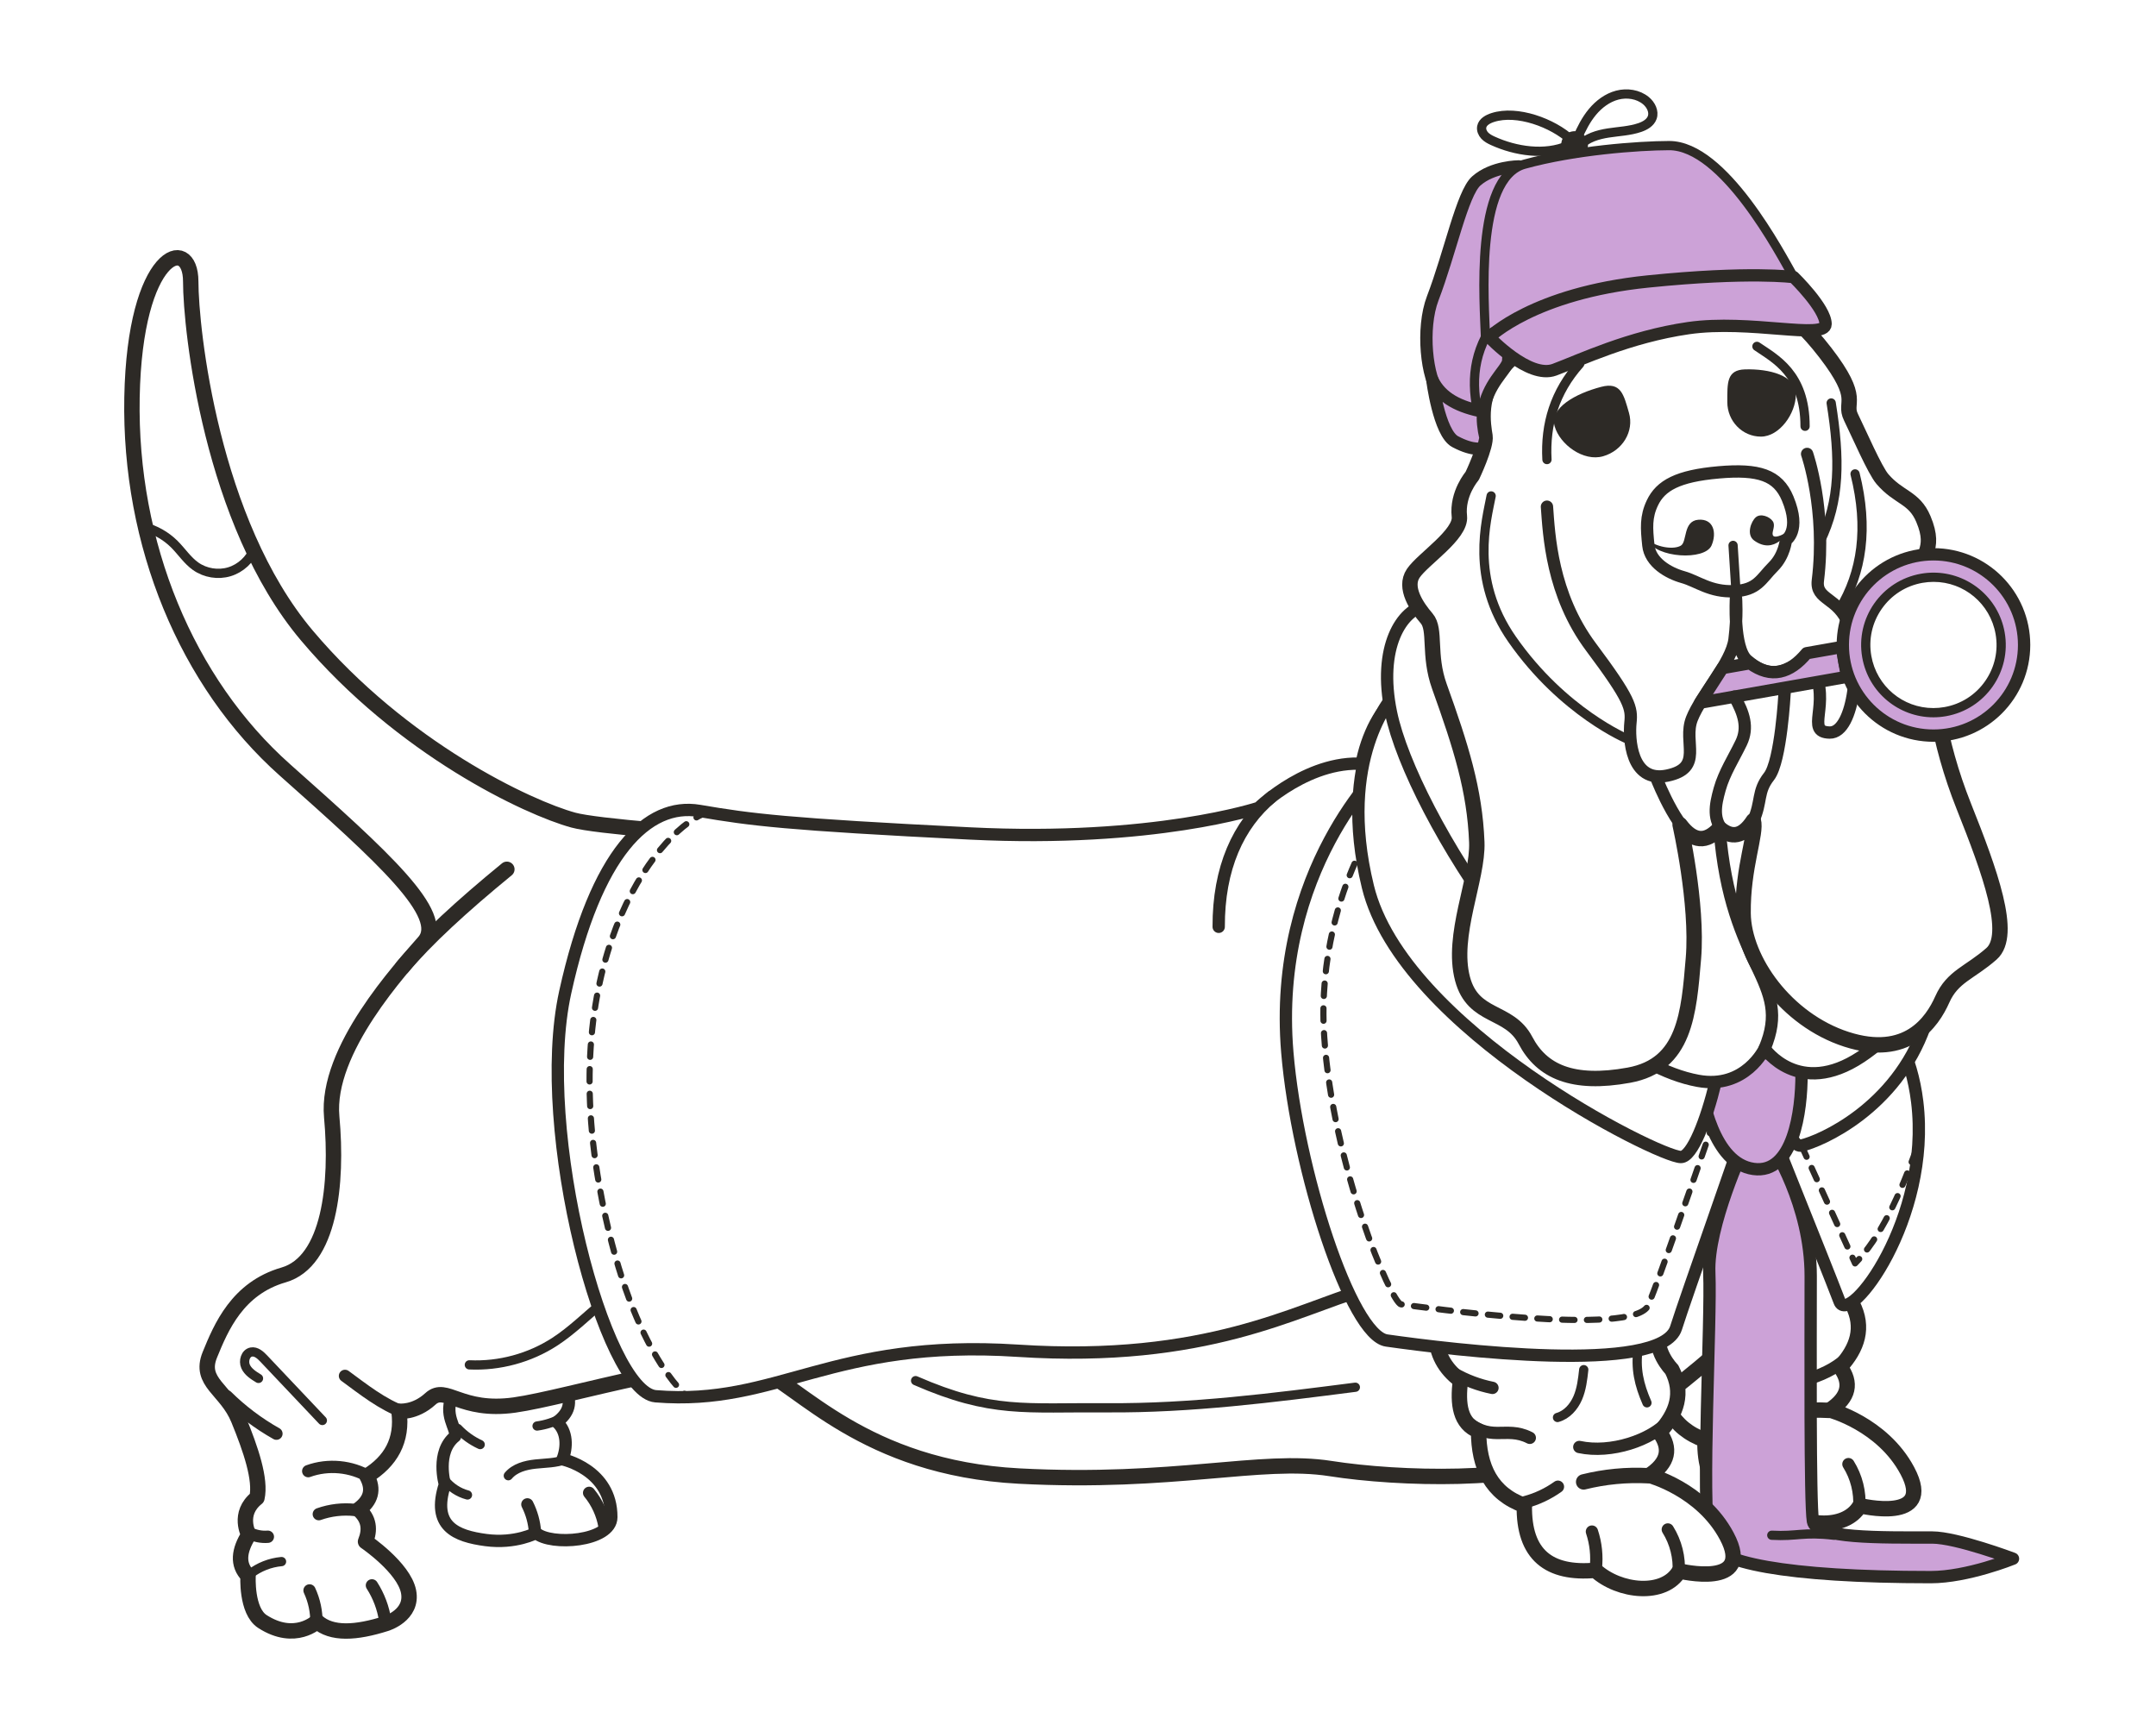 <svg viewBox="0 0 700 560" height="560" width="700" xmlns="http://www.w3.org/2000/svg" data-name="Layer 2" id="b">
  <g data-name="photos" id="c">
    <rect stroke-width="0" fill="#fff" height="560" width="700"></rect>
  </g>
  <g data-name="doggos" id="d">
    <g>
      <path stroke-width="4" stroke-linejoin="round" stroke-linecap="round" stroke="#2d2a26" fill="#fff" d="M193.873,429.741c1.273,9.526-2.683,16.292-10.419,21.061,2.427,4.424,1.256,7.976-2.661,10.863,3.485,3.066,3.365,8.277,1.837,12.087,0,0,15.935,3.325,15.854,18.789-.041,7.913-19.731,9.375-24.442,5.113,0,0-6.651,3.594-16.295,2.305s-17.728-4.429-13.302-18.06c0,0-3.104-10.53,3.325-15.629.601-2.706-3.99-6.918-.686-13.667-1.134-6.998-3.124-14.857-5.31-20.202"></path>
      <g>
        <path stroke-width="5" stroke-linejoin="round" stroke-linecap="round" stroke="#2d2a26" fill="#fff" d="M535.154,374.614c-5.099,7.759-4.655,18.622-4.655,18.622-7.463,14.011-8.281,25.78,2.323,33.698-.986,7.692-.171,14.024,5.88,16.405.022,11.703,4.162,20.358,14.854,24.165-.26,16.123,8.077,22.397,23.056,21.061,7.759,7.094,22.438,8.554,27.268.222,0,0,24.608,5.986,15.402-11.306-8.126-15.264-25.157-19.731-25.157-19.731,6.255-4.118,7.133-8.798,3.325-13.967,5.649-6.164,7.887-12.829,3.991-20.396,0,0-6.429-6.429-3.769-13.302s7.316-22.391,7.316-22.391"></path>
        <path stroke-width="4" stroke-linejoin="round" stroke-linecap="round" stroke="#2d2a26" fill="none" d="M553.792,466.455c3.824-1.008,7.461-2.719,10.675-5.023"></path>
        <path stroke-width="5" stroke-linejoin="round" stroke-linecap="round" stroke="#2d2a26" fill="none" d="M572.818,459.868c6.845-1.702,13.943-2.381,20.986-2.009"></path>
        <path stroke-width="4" stroke-linejoin="round" stroke-linecap="round" stroke="#2d2a26" fill="none" d="M533.456,438.949c9.069,8.769,13.725,2.45,21.872,6.607"></path>
        <path stroke-width="4" stroke-linejoin="round" stroke-linecap="round" stroke="#2d2a26" fill="none" d="M571.404,448.535c10.278,2.215,23.386-2.203,29-8.514"></path>
        <path stroke-width="4" stroke-linejoin="round" stroke-linecap="round" stroke="#2d2a26" fill="none" d="M576.758,488.002c.46-4.028.029-8.155-1.253-12.001"></path>
        <path stroke-width="4" stroke-linejoin="round" stroke-linecap="round" stroke="#2d2a26" fill="none" d="M603.656,489.348c.342-4.892-.908-9.882-3.514-14.035"></path>
        <path stroke-width="3" stroke-linejoin="round" stroke-linecap="round" stroke="#2d2a26" fill="none" d="M572.848,423.429c-.346,3.126-.705,6.306-1.952,9.193s-3.538,5.491-6.568,6.331"></path>
        <path stroke-width="4" stroke-linejoin="round" stroke-linecap="round" stroke="#2d2a26" fill="none" d="M530.698,424.645c3.88,2.228,8.122,3.822,12.509,4.701"></path>
      </g>
      <path stroke-width="5" stroke-linejoin="round" stroke-linecap="round" stroke="#2d2a26" fill="#fff" d="M529.304,194.307c46.542,17.736,99.044,99.319,96.827,109.073s-27.268,91.116-43.895,111.29c-16.627,20.174-54.315,49.659-71.164,58.084-16.849,8.424-56.532,7.538-79.145,3.99s-50.768,5.099-101.092,2.439-71.385-29.485-84.909-35.028c-13.523-5.542-61.409,9.533-78.923,11.971s-22.169-6.651-27.268-1.995c-5.099,4.656-10.198,3.99-10.198,3.99,1.273,9.526-2.683,16.292-10.419,21.061,2.427,4.424,1.256,7.976-2.661,10.863,3.485,3.066,3.746,6.61,2.217,10.42,0,0,12.415,8.424,13.966,16.184s-7.316,10.42-7.316,10.42c-9.718,3.086-17.68,3.596-22.391-.665,0,0-7.094,6.872-17.735,0-5.336-3.446-4.656-14.853-4.656-14.853-3.618-3.694-2.933-8.25.222-13.302,0,0-3.769-6.873,2.661-11.972,1.33-5.986-1.995-15.74-5.986-25.495s-12.969-11.971-9.311-20.95,8.979-21.615,23.943-25.938,17.625-29.596,15.629-51.306,22.502-48.124,30.04-56.833c7.538-8.709-13.302-27.433-45.226-55.805-31.924-28.372-50.546-73.38-49.659-120.907s19.072-53.122,19.072-37.66,6.645,78.093,37.682,114.894,71.94,55.978,86.572,59.968,129.026,10.309,164.94,9.976,60.855-11.393,60.855-11.393c7.792-8.78,19.233-12.849,29.838-11.823,1.089-11.036,5.522-20.458,10.4-24.892-2.439-8.425-.111-27.629,10.904-31.592,0,0,19.646-19.952,66.188-2.217Z"></path>
      <path stroke-width="3" stroke-linejoin="round" stroke-linecap="round" stroke="#2d2a26" fill="none" d="M152.383,443.083c9.749.46,19.623-2.22,27.801-7.547,5.524-3.598,10.217-8.31,15.323-12.479s10.865-7.896,17.37-8.966"></path>
      <path stroke-width="4" stroke-linejoin="round" stroke-linecap="round" stroke="#2d2a26" fill="#cca2d7" d="M626.852,511.994c-47.221,0-70.489-4.795-71.911-11.971-2.634-13.302.691-71.496.026-86.793s11.53-41.304,11.53-41.304h8.858s12.534,19.023,12.534,42.301c0,22.391-.276,73.653.72,79.64.933,5.611,21.67,5.269,38.74,5.269,7.943,0,26.217,6.873,26.217,6.873,0,0-14.743,5.986-26.714,5.986Z"></path>
      <path stroke-width="4" stroke-linejoin="round" stroke-linecap="round" stroke="#2d2a26" fill="#fff" d="M444.564,248.158c-18.955-2.529-35.915,14.098-35.915,14.098,0,0-33.919,11.306-93.777,8.314-59.857-2.993-70.942-4.434-87.791-7.316-16.849-2.882-33.587,13.58-43.563,58.833-9.976,45.253,13.035,129.869,29.357,131.192,39.683,3.215,56.993-18.732,117.626-14.775,61.288,4,90.399-13.365,112.42-19.767,18.37-54.967,73.958-72.68,73.958-72.68-40.06-43.23-58.054-49.59-72.316-97.898Z"></path>
      <g>
        <path stroke-width="5" stroke-linejoin="round" stroke-linecap="round" stroke="#2d2a26" fill="#fff" d="M476.51,395.826c-5.099,7.759-4.655,18.622-4.655,18.622-7.463,14.011-8.281,25.78,2.323,33.698-.986,7.692-.171,14.024,5.88,16.405.022,11.703,4.162,20.358,14.854,24.165-.26,16.123,8.077,22.397,23.056,21.061,7.759,7.094,22.438,8.554,27.268.222,0,0,24.608,5.986,15.402-11.306-8.126-15.264-25.157-19.731-25.157-19.731,6.255-4.118,7.133-8.798,3.325-13.967,5.649-6.164,7.887-12.829,3.991-20.396,0,0-6.429-6.429-3.769-13.302s7.316-22.391,7.316-22.391"></path>
        <path stroke-width="4" stroke-linejoin="round" stroke-linecap="round" stroke="#2d2a26" fill="none" d="M495.148,487.668c3.824-1.008,7.461-2.719,10.675-5.023"></path>
        <path stroke-width="5" stroke-linejoin="round" stroke-linecap="round" stroke="#2d2a26" fill="none" d="M514.174,481.08c6.845-1.702,13.943-2.381,20.986-2.009"></path>
        <path stroke-width="4" stroke-linejoin="round" stroke-linecap="round" stroke="#2d2a26" fill="none" d="M474.812,460.162c9.069,8.769,13.725,2.45,21.872,6.607"></path>
        <path stroke-width="4" stroke-linejoin="round" stroke-linecap="round" stroke="#2d2a26" fill="none" d="M512.76,469.748c10.278,2.215,23.386-2.203,29-8.514"></path>
        <path stroke-width="4" stroke-linejoin="round" stroke-linecap="round" stroke="#2d2a26" fill="none" d="M518.114,509.214c.46-4.028.029-8.155-1.253-12.001"></path>
        <path stroke-width="4" stroke-linejoin="round" stroke-linecap="round" stroke="#2d2a26" fill="none" d="M545.012,510.561c.342-4.892-.908-9.882-3.514-14.035"></path>
        <path stroke-width="3" stroke-linejoin="round" stroke-linecap="round" stroke="#2d2a26" fill="none" d="M514.204,444.642c-.346,3.126-.705,6.306-1.952,9.193s-3.538,5.491-6.568,6.331"></path>
        <path stroke-width="3" stroke-linejoin="round" stroke-linecap="round" stroke="#2d2a26" fill="none" d="M531.881,437.837c-.971,6.331.28,11.698,2.847,17.566"></path>
        <path stroke-width="4" stroke-linejoin="round" stroke-linecap="round" stroke="#2d2a26" fill="none" d="M472.054,445.858c3.88,2.228,8.122,3.822,12.509,4.701"></path>
      </g>
      <path stroke-width="4" stroke-linejoin="round" stroke-linecap="round" stroke="#2d2a26" fill="#fff" d="M450.217,435.177c21.064,3.009,89.172,11.322,93.96-4.101,2.835-9.133,23.554-67.433,22.321-65.067l-117.278-117.372s-36.247,33.571-31.259,92.984c3.202,38.142,20.618,91.894,32.256,93.556Z"></path>
      <path stroke-width="4" stroke-linejoin="round" stroke-linecap="round" stroke="#2d2a26" fill="#fff" d="M597.263,422.541c-5.5-14.408-25.333-63.194-24.1-60.827l24.897-43.335s20.67,8.658,24.413,39.317c4.639,37.994-22.124,72.932-25.211,64.846Z"></path>
      <path stroke-width="4" stroke-linejoin="round" stroke-linecap="round" stroke="#2d2a26" fill="#fff" d="M627.746,264.83c-2.902,28.777-47.907,54.823-50.32,57.816s.249,50.9,7.47,49.238c6.222-1.433,30.659-11.994,40.12-38.91,11.258-32.028,2.729-68.144,2.729-68.144Z"></path>
      <path stroke-width="4" stroke-linejoin="round" stroke-linecap="round" stroke="#2d2a26" fill="#cca2d7" d="M551.349,348.384c1.279,8.392,5.035,29.264,17.957,31.093s15.646-18.868,15.609-30.774c-.031-10.053-34.845-8.711-33.566-.318Z"></path>
      <path stroke-width="4" stroke-linejoin="round" stroke-linecap="round" stroke="#2d2a26" fill="#fff" d="M452.213,226.15c7.648,35.223,63.438,73.408,106.286,98.513,5.638,3.303-5.43,50.949-12.746,50.949s-90.376-41.637-101.632-87.75c-10.178-41.698,8.092-61.712,8.092-61.712Z"></path>
      <path stroke-width="4" stroke-linejoin="round" stroke-linecap="round" stroke="#2d2a26" fill="#fff" d="M451.624,231.33c6.821,32.994,56.919,111.689,99.691,119.549,15.382,2.827,21.609-10.461,21.609-10.461,0,0,11.063,16.114,31.337,2.646,19.223-12.77,24.973-32.367,29.85-50.768,4.877-18.401-52.541-44.339-84.022-36.136-23.596,6.148-64.582-63.209-86.974-59.636-7.987,1.275-15.892,13.525-11.492,34.806Z"></path>
      <path stroke-width="4" stroke-linejoin="round" stroke-linecap="round" stroke="#2d2a26" fill="none" d="M572.925,340.417c9.303-22.04-11.138-25.507-14.632-71.511"></path>
      <path stroke-width="5" stroke-linejoin="round" stroke-linecap="round" stroke="#2d2a26" fill="#fff" d="M513.566,95.653c13.956-2.808,18.622-.333,24.275-1.496s15.383-4.751,24.442-1.33c10.42,3.935,18.401,6.152,30.372,21.671,11.971,15.519,5.764,15.74,8.314,20.95s7.73,17.185,10.198,20.063c5.321,6.207,10.285,5.833,13.302,12.969,4.545,10.752-1.884,11.528,0,18.733s5.653,16.184,3.824,24.663.831,28.599,9.311,49.881c8.48,21.283,15.962,41.734,8.979,47.886-6.983,6.152-12.637,7.316-15.962,14.798-3.325,7.482-11.473,19.287-31.093,12.969-19.62-6.318-33.42-25.772-33.587-40.903s4.489-25.938,3.325-30.095c-3.416,5.287-7.089,5.843-10.974,2.494-4.282,4.725-8.55,4.549-12.803-1.164,0,0,5.819,25.606,4.323,43.397s-2.66,34.584-20.95,37.91c-18.29,3.325-28.266-1.164-33.587-11.306-5.321-10.143-16.96-6.983-20.423-19.952-3.778-14.145,5.093-32.523,4.628-44.394-.665-16.96-5.154-31.093-12.138-50.546-3.715-10.349-.998-18.456-4.157-22.114s-7.482-9.976-4.323-14.632c3.159-4.656,15.622-12.6,14.964-18.456-.831-7.399,4.157-13.135,4.157-13.135,0,0,4.656-9.727,4.157-12.969s-2.743-14.133,5.986-22.53c8.729-8.397,11.39-20.534,25.439-23.361Z"></path>
      <path stroke-width="4" stroke-linejoin="round" stroke-linecap="round" stroke="#2d2a26" fill="none" d="M557.961,153.349c13.097-1.153,19.283.9,22.447,8.48,4.406,10.558-.569,13.499-.569,13.499,0,0-.429,4.957-4.087,8.615-4.045,4.045-5.154,7.648-12.803,7.981s-11.805-3.242-16.544-4.572-10.641-4.739-11.223-10.309-.852-9.247,1.307-13.789c2.679-5.637,8.254-8.741,21.472-9.904Z"></path>
      <path stroke-width="0" fill="#2d2a26" d="M535.017,175.411c3.739,2.545,8.644,2.961,10.723,1.714s.665-7.981,5.653-8.397,6.052,4.261,4.323,8.314c-2.164,5.071-18.123,4.074-20.699-1.631Z"></path>
      <path stroke-width="0" fill="#2d2a26" d="M580.573,172.498c-2.245,1.469-4.572,2.3-4.988,1.219s.998-2.993,0-4.489-3.907-2.66-5.487-1.33-3.199,5.675-.582,7.565c6.734,4.865,11.057-2.965,11.057-2.965Z"></path>
      <line stroke-width="3" stroke-linejoin="round" stroke-linecap="round" stroke="#2d2a26" fill="none" y2="191.884" x2="563.628" y1="177.056" x1="562.686"></line>
      <path stroke-width="4" stroke-linejoin="round" stroke-linecap="round" stroke="#2d2a26" fill="none" d="M502.26,164.489c.665,8.979,1.496,28.432,14.299,45.558s13.302,19.786,12.803,24.608,0,19.62,11.971,17.126,4.988-10.808,7.981-18.456c2.993-7.648,12.886-18.123,13.842-25.772s.471-13.468.471-13.468c0,0-.966,16.256,3.587,20.244,12.195,10.682,17.848-4.947,21.506,2.535,5.813,11.891-2.827,20.784,5.321,20.95s10.309-24.275,6.281-34.917c-3.466-9.157-10.91-7.937-10.106-14.466,2.827-22.945-3.492-41.069-3.492-41.069"></path>
      <path stroke-width="0" fill="#2d2a26" d="M528.892,134.036c-1.708-5.957-2.612-10.117-9.008-8.454-8.314,2.162-16.839,6.846-15.131,12.803s9.377,11.557,15.73,9.736c6.352-1.822,10.117-8.127,8.409-14.084Z"></path>
      <path stroke-width="0" fill="#2d2a26" d="M560.816,130.523c0-6.197-.254-10.445,5.77-10.61,7.83-.214,16.481,1.939,16.481,8.136,0,6.197-5.314,13.694-11.34,13.694s-10.911-5.023-10.911-11.22Z"></path>
      <path stroke-width="3" stroke-linejoin="round" stroke-linecap="round" stroke="#2d2a26" fill="none" d="M512.901,118.099c-8.111,9.116-11.275,19.585-10.641,31.093"></path>
      <path stroke-width="3" stroke-linejoin="round" stroke-linecap="round" stroke="#2d2a26" fill="none" d="M570.431,112.446c5.819,3.99,15.629,8.812,15.629,25.938"></path>
      <path stroke-width="3" stroke-linejoin="round" stroke-linecap="round" stroke="#2d2a26" fill="none" d="M484.136,160.997c-1.496,7.981-6.986,26.771,6.817,46.556,16.588,23.777,37.577,32.423,37.577,32.423"></path>
      <path stroke-width="4" stroke-linejoin="round" stroke-linecap="round" stroke="#2d2a26" fill="none" d="M538.008,253.111s7.921,20.109,14.27,19.116,6.016-3.32,6.016-3.32c0,0,6.983,6.318,10.974-2.494,2.793-6.167,1.194-9.414,5.087-14.351,3.892-4.937,5.056-27.051,5.056-27.051"></path>
      <path stroke-width="4" stroke-linejoin="round" stroke-linecap="round" stroke="#2d2a26" fill="#cca2d7" d="M599.683,219.709l-47.675,8.406,7.242-11.238,8.92-1.573c6.905,5.035,12.952,3.289,18.392-3.243l11.418-2.013,1.703,9.661Z"></path>
      <circle stroke-width="4" stroke-linejoin="round" stroke-linecap="round" stroke="#2d2a26" fill="#cca2d7" r="29.43" cy="209.38" cx="627.746"></circle>
      <g>
        <path stroke-width="0" fill="#fff" d="M627.719,231.364c-10.671,0-19.763-7.641-21.618-18.167-1.02-5.781.273-11.614,3.641-16.424s8.406-8.02,14.188-9.039c1.271-.225,2.564-.338,3.844-.338,10.671,0,19.762,7.64,21.618,18.167,2.104,11.936-5.894,23.358-17.829,25.463-1.271.225-2.564.338-3.843.338h0Z"></path>
        <path stroke-width="0" fill="#2d2a26" d="M627.773,188.896c9.941,0,18.412,7.119,20.141,16.928.95,5.387-.255,10.822-3.393,15.303s-7.833,7.472-13.22,8.422c-1.186.209-2.391.315-3.584.315-9.941,0-18.412-7.119-20.141-16.928-.95-5.387.255-10.822,3.393-15.303s7.833-7.472,13.22-8.422c1.186-.209,2.391-.315,3.584-.315M627.773,185.896c-1.354,0-2.725.117-4.105.361-12.771,2.252-21.298,14.43-19.046,27.201,2.009,11.391,11.917,19.407,23.096,19.407,1.354,0,2.726-.117,4.105-.361,12.771-2.252,21.298-14.43,19.046-27.201-2.009-11.391-11.916-19.407-23.096-19.407h0Z"></path>
      </g>
      <path stroke-width="3" stroke-linejoin="round" stroke-linecap="round" stroke="#2d2a26" fill="none" d="M597.263,197.798c7.29-11.954,9.432-26.381,5.032-43.951"></path>
      <path stroke-width="3" stroke-linejoin="round" stroke-linecap="round" stroke="#2d2a26" fill="none" d="M590.942,175.823c6.511-13.244,6.507-26.863,3.598-45.001"></path>
      <path stroke-width="4" stroke-linejoin="round" stroke-linecap="round" stroke="#2d2a26" fill="#cca2d7" d="M489.649,117.451c-.879,3.032-6.678,7.158-8.093,16.195,0,0-10.056-1.164-14.212-5.903-4.157-4.739-5.922-21.121-2.162-30.926,5.633-14.688,9.578-34.035,14.133-38.076,5.321-4.72,13.765-4.72,13.765-4.72l-3.431,63.431Z"></path>
      <path stroke-width="3" stroke-linejoin="round" stroke-linecap="round" stroke="#2d2a26" fill="#cca2d7" d="M482.295,109.469c-.344-10.877-3.629-51.66,12.615-56.153s37.058-6.027,47.005-6.048c17.8-.039,36.118,35.081,40.438,42.685-16.417-.346-81.049,4.722-100.058,19.517Z"></path>
      <path stroke-width="4" stroke-linejoin="round" stroke-linecap="round" stroke="#2d2a26" fill="#cca2d7" d="M483.555,109.469s12.799,13.663,21.15,10.553,24.115-10.692,43.482-13.498c19.947-2.89,44.535,3.878,44.535-1.306,0-5.184-10.369-15.265-10.369-15.265,0,0-14.22-1.948-47.336,1.431-37.208,3.797-51.463,18.086-51.463,18.086Z"></path>
      <circle stroke-width="0" fill="#2d2a26" r="4.342" cy="46.935" cx="511.238"></circle>
      <path stroke-width="3" stroke-linejoin="round" stroke-linecap="round" stroke="#2d2a26" fill="none" d="M482.141,141.543c-4.105-11.114-5.06-21.907.154-32.074"></path>
      <path stroke-width="3" stroke-linejoin="round" stroke-linecap="round" stroke="#2d2a26" fill="none" d="M510.186,45.472c-6.075-5.605-17.667-9.868-25.53-7.319-1.559.505-3.264,1.409-3.574,3.018-.197,1.025.262,2.093.978,2.853s1.662,1.258,2.612,1.691c7.423,3.384,16.921,4.833,24.405,1.584"></path>
      <path stroke-width="3" stroke-linejoin="round" stroke-linecap="round" stroke="#2d2a26" fill="none" d="M512.127,44.847c1.297-3.021,2.798-5.992,4.901-8.519s4.859-4.602,8.038-5.44,6.795-.312,9.327,1.786c1.601,1.327,2.74,3.528,2.04,5.485-.598,1.672-2.323,2.657-4.002,3.234-3.286,1.13-6.819,1.248-10.253,1.778-3.434.53-6.986,1.588-9.358,4.128"></path>
      <path stroke-width="4" stroke-linejoin="round" stroke-linecap="round" stroke="#2d2a26" fill="#cca2d7" d="M465.026,123.25s2.142,17.304,7.426,20.122c6.235,3.325,9.104,2.078,9.104,2.078l.74-3.284c-.695-2.975-1.037-5.844-.74-8.521-7.508-1.446-13.654-4.269-16.53-10.396Z"></path>
      <path stroke-width="4" stroke-linejoin="round" stroke-linecap="round" stroke="#2d2a26" fill="none" d="M563.157,226.15c3.032,5.401,4.56,10.021,2.159,15.003s-5.479,9.697-6.972,15.021-2.373,10.067,1.522,13.992"></path>
      <path stroke-width="3" stroke-linejoin="round" stroke-linecap="round" stroke="#2d2a26" fill="none" d="M46.698,171.041c3.706.944,7.15,2.893,9.868,5.583,2.384,2.36,4.236,5.288,6.977,7.222,3.125,2.204,7.28,2.876,10.939,1.767,3.66-1.109,6.744-3.973,8.12-7.541"></path>
      <path stroke-width="5" stroke-linejoin="round" stroke-linecap="round" stroke="#2d2a26" fill="none" d="M130.625,314.004c7.729-9.166,19.416-19.914,33.939-31.796"></path>
      <path stroke-width="3" stroke-linejoin="round" stroke-linecap="round" stroke="#2d2a26" fill="#cca2d7" d="M595.459,498.397c-10.103-1.183-11.986.467-20.206,0"></path>
      <path stroke-width="3" stroke-linejoin="round" stroke-linecap="round" stroke="#2d2a26" fill="none" d="M297.27,448.209c24.665,10.769,35.468,8.621,62.381,8.812,26.913.191,53.705-3.245,80.399-6.674"></path>
      <path stroke-width="4" stroke-linejoin="round" stroke-linecap="round" stroke="#2d2a26" fill="none" d="M112.01,446.668c5.81,4.242,12.151,9.376,19.301,11.87"></path>
      <path stroke-width="3" stroke-linejoin="round" stroke-linecap="round" stroke="#2d2a26" fill="none" d="M104.66,461.143c-6.34-6.699-12.68-13.398-19.02-20.097-1.094-1.156-2.476-2.414-4.043-2.13-1.906.346-2.655,2.918-1.864,4.686s2.541,2.878,4.196,3.883"></path>
      <path stroke-width="4" stroke-linejoin="round" stroke-linecap="round" stroke="#2d2a26" fill="none" d="M73.637,453.278c4.797,4.744,10.232,8.842,16.112,12.148"></path>
      <path stroke-width="4" stroke-linejoin="round" stroke-linecap="round" stroke="#2d2a26" fill="none" d="M100.075,477.585c6.455-2.354,13.953-1.65,19.857,1.865"></path>
      <path stroke-width="4" stroke-linejoin="round" stroke-linecap="round" stroke="#2d2a26" fill="none" d="M115.246,490.19c-3.948-.436-7.993.033-11.736,1.362"></path>
      <path stroke-width="4" stroke-linejoin="round" stroke-linecap="round" stroke="#2d2a26" fill="none" d="M80.839,497.654c1.877.967,4.026,1.399,6.13,1.232"></path>
      <path stroke-width="4" stroke-linejoin="round" stroke-linecap="round" stroke="#2d2a26" fill="none" d="M100.501,516.314c1.527,3.282,2.297,6.914,2.233,10.534"></path>
      <path stroke-width="4" stroke-linejoin="round" stroke-linecap="round" stroke="#2d2a26" fill="none" d="M120.754,514.671c2.211,3.439,3.684,7.35,4.291,11.393"></path>
      <path stroke-width="3" stroke-linejoin="round" stroke-linecap="round" stroke="#2d2a26" fill="none" d="M81.132,511.011c2.941-2.303,6.557-3.733,10.278-4.063"></path>
      <path stroke-width="3" stroke-linejoin="round" stroke-linecap="round" stroke="#2d2a26" fill="none" d="M148.635,463.745c2.061,2.181,4.543,3.962,7.268,5.218"></path>
      <path stroke-width="3" stroke-linejoin="round" stroke-linecap="round" stroke="#2d2a26" fill="none" d="M182.384,460.338c-2.486,1.337-5.214,2.222-8.011,2.601"></path>
      <path stroke-width="3" stroke-linejoin="round" stroke-linecap="round" stroke="#2d2a26" fill="none" d="M183.553,473.806c-3.061,1.182-6.434,1.133-9.696,1.485-3.263.351-6.72,1.26-8.821,3.78"></path>
      <path stroke-width="3" stroke-linejoin="round" stroke-linecap="round" stroke="#2d2a26" fill="none" d="M144.389,480.447c1.849,2.367,4.487,4.107,7.391,4.874"></path>
      <path stroke-width="4" stroke-linejoin="round" stroke-linecap="round" stroke="#2d2a26" fill="none" d="M173.699,497.363c-.218-3.119-1.064-6.194-2.473-8.985"></path>
      <path stroke-width="4" stroke-linejoin="round" stroke-linecap="round" stroke="#2d2a26" fill="none" d="M191.276,484.637c2.576,3.118,4.317,6.919,4.994,10.906"></path>
      <g>
        <path stroke-width="2" stroke-linejoin="round" stroke-linecap="round" stroke="#2d2a26" fill="none" d="M442.418,274.997s-.348.608-.93,1.767"></path>
        <path stroke-width="2" stroke-linejoin="round" stroke-linecap="round" stroke-dasharray="0 0 4.027 4.027" stroke="#2d2a26" fill="none" d="M439.777,280.406c-4.145,9.372-11.541,30.131-9.845,56.007,2.755,42.047,21.782,86.584,24.941,87.017,5.653.774,75.936,10.848,80.287.287,3.756-9.117,15.383-42.642,19.304-54.003"></path>
        <path stroke-width="2" stroke-linejoin="round" stroke-linecap="round" stroke="#2d2a26" fill="none" d="M555.122,367.807c.417-1.21.65-1.887.65-1.887"></path>
      </g>
      <path stroke-width="4" stroke-linejoin="round" stroke-linecap="round" stroke="#2d2a26" fill="none" d="M412.935,258.65c-10.937,9.093-17.324,23.226-17.255,42.23"></path>
      <path stroke-width="2" stroke-linejoin="round" stroke-linecap="round" stroke-dasharray="0 0 4 4" stroke="#2d2a26" fill="none" d="M584.896,371.884l17.399,38.266c7.939-8.021,14.624-21.893,20.593-39.102"></path>
      <path stroke-width="2" stroke-linejoin="round" stroke-linecap="round" stroke-dasharray="0 0 4 4" stroke="#2d2a26" fill="none" d="M229.769,263.708c-14.431,4.336-48.925,44.607-35.174,121.302,9.658,53.867,28.502,68.268,28.502,68.268"></path>
    </g>
  </g>
</svg>